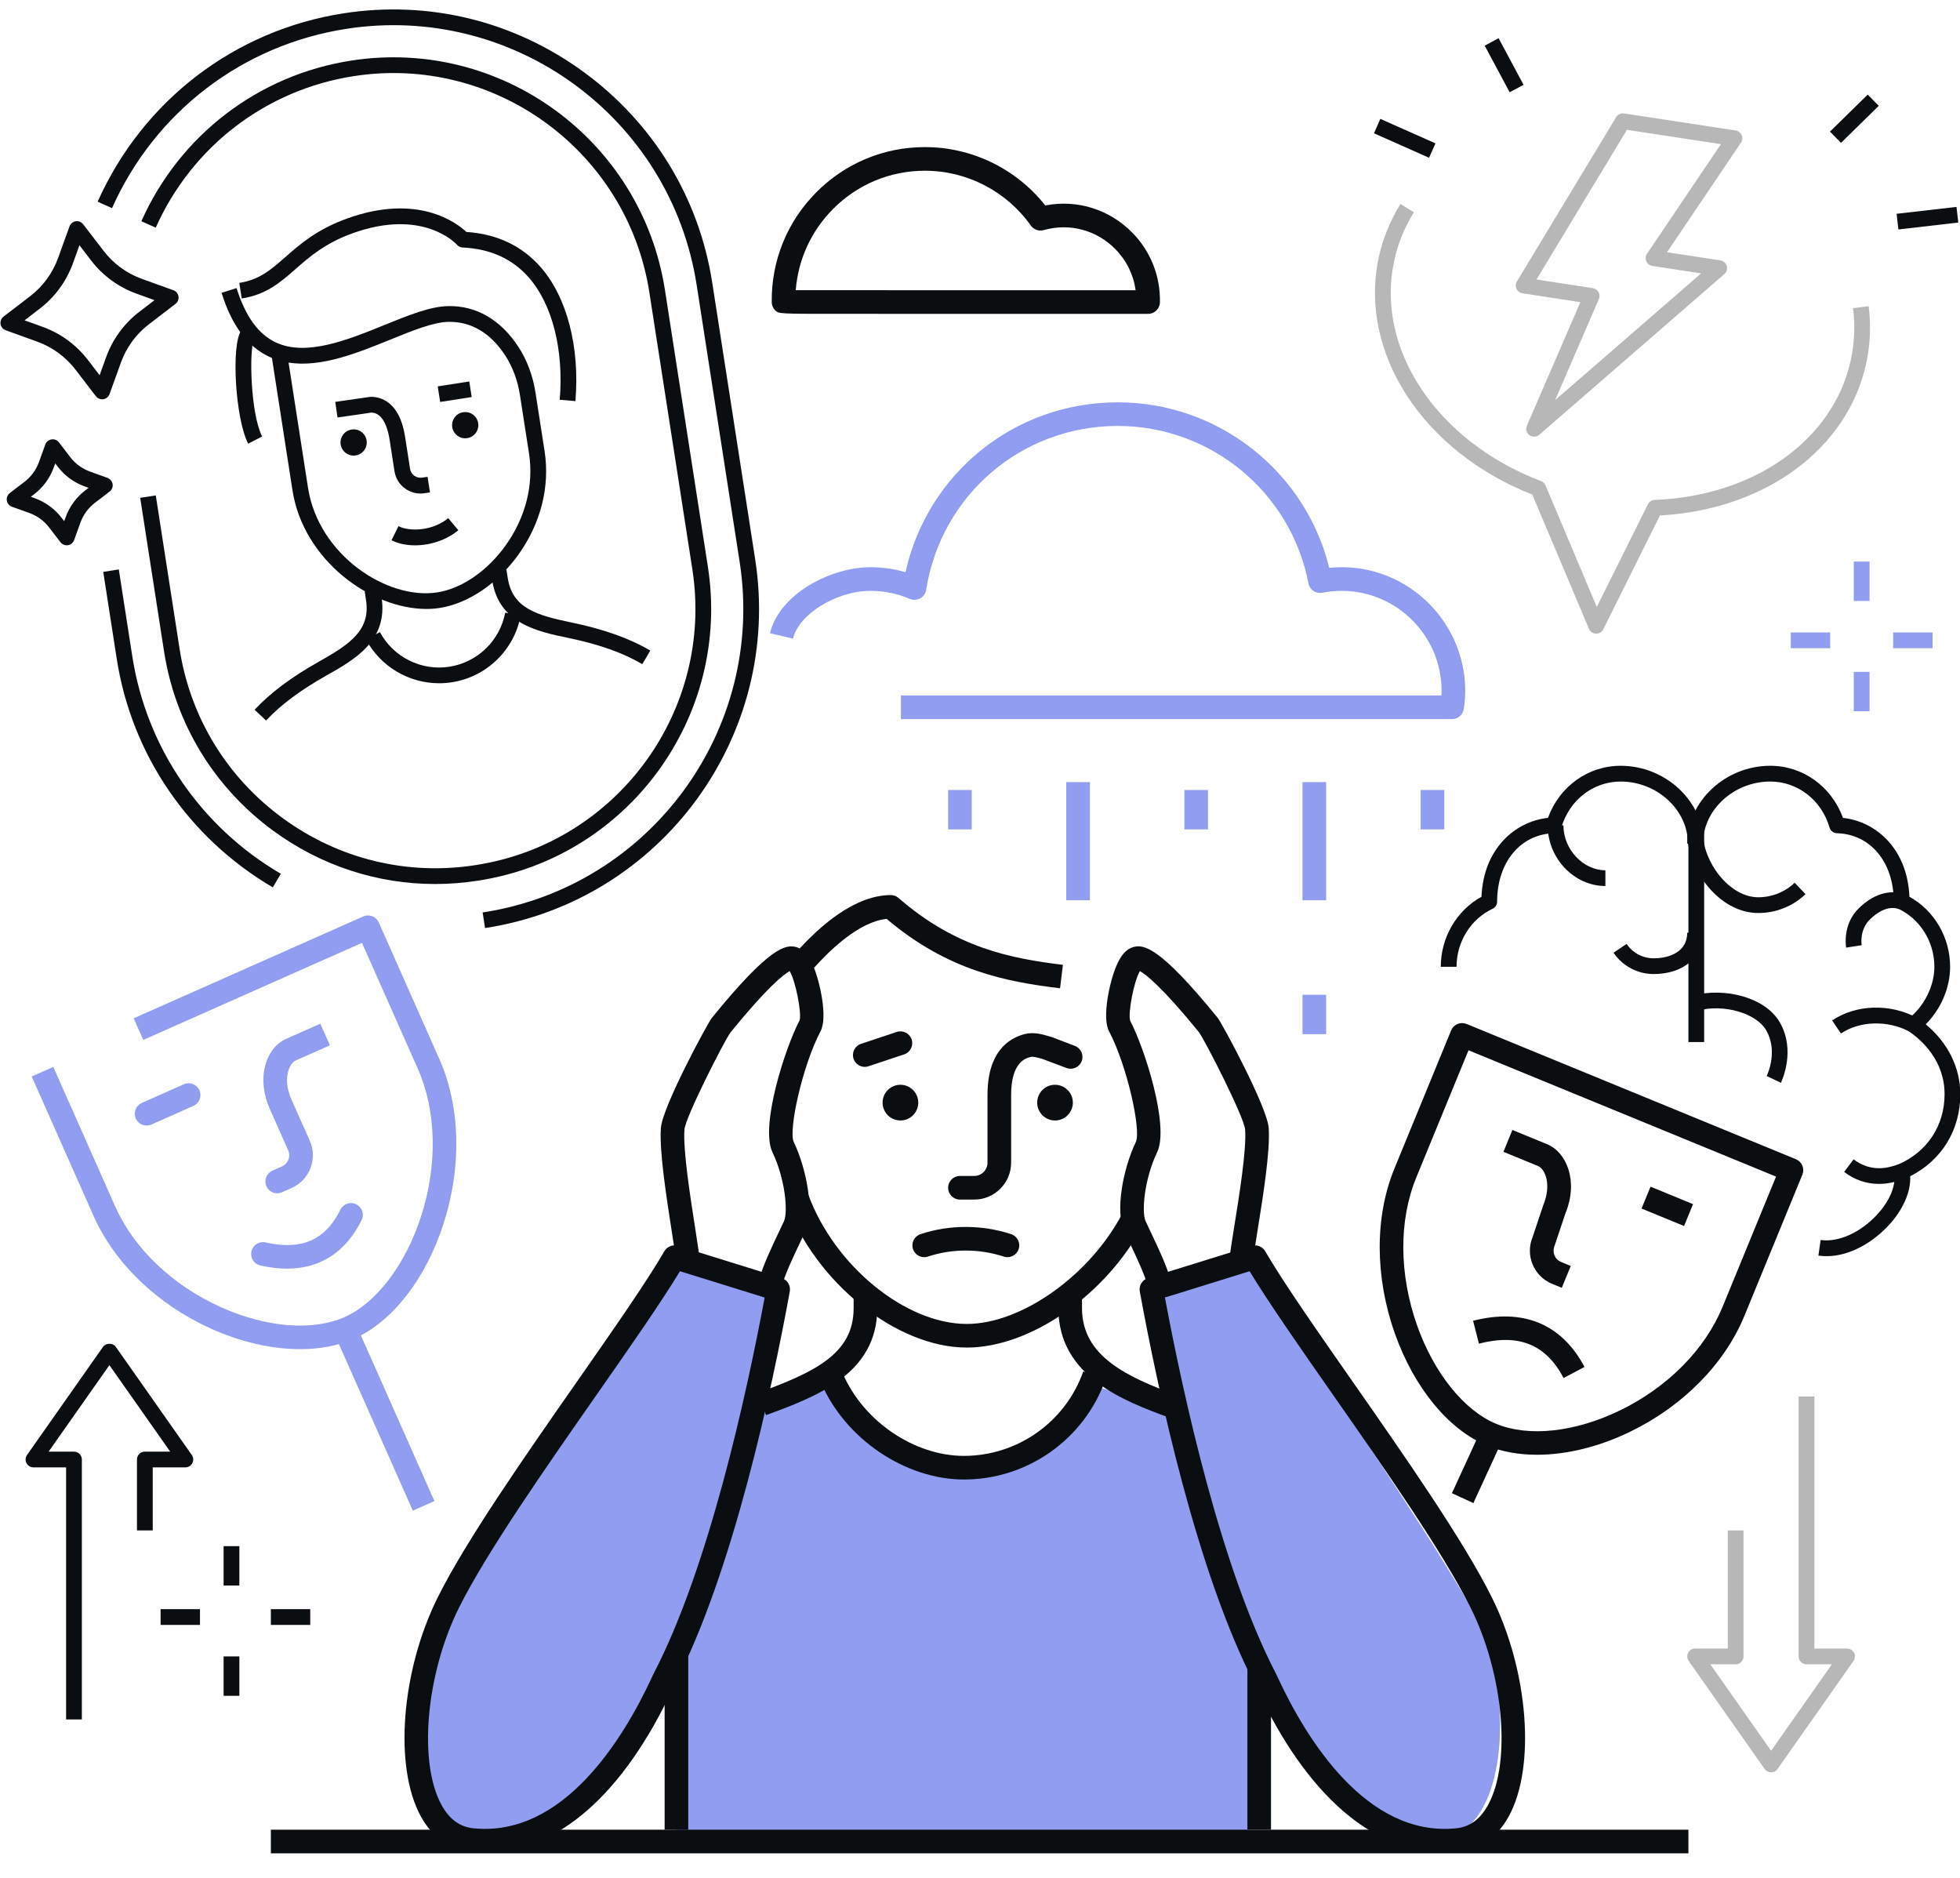<?xml version="1.0" encoding="UTF-8"?><svg xmlns="http://www.w3.org/2000/svg" xmlns:xlink="http://www.w3.org/1999/xlink" height="397.3" preserveAspectRatio="xMidYMid meet" version="1.0" viewBox="-0.1 -2.0 414.8 397.3" width="414.8" zoomAndPan="magnify"><defs><clipPath id="a"><path d="M 57 385 L 358 385 L 358 390.16 L 57 390.16 Z M 57 385"/></clipPath><clipPath id="b"><path d="M 356 160 L 414.77 160 L 414.77 264 L 356 264 Z M 356 160"/></clipPath><clipPath id="c"><path d="M 401 41 L 414.77 41 L 414.77 47 L 401 47 Z M 401 41"/></clipPath></defs><g><g id="change1_1"><path d="M 143.086 266.023 L 162.902 271.348 L 157.57 296.602 L 175.801 291.191 C 179.004 297.719 184.922 308.141 200.969 308.809 C 216.324 309.449 230.402 295.543 231.172 291.191 L 248.789 296.227 L 243.754 273.574 L 263.887 266.023 C 263.887 266.023 309.055 331.363 314.223 344.043 C 318.883 355.469 319.855 382.297 306.672 386.828 C 287.52 393.41 270.328 365.73 263.887 349.074 C 263.887 361.023 263.887 386.828 263.887 386.828 L 143.086 386.828 L 141.828 348.82 C 136.137 358.461 115.059 395.273 97.785 386.828 C 81.473 378.852 88.871 346.766 95.266 333.977 C 105.336 313.844 143.086 266.023 143.086 266.023" fill="#909df0"/></g><g clip-path="url(#a)" id="change2_58"><path d="M 357.223 390.16 L 57.223 390.16 L 57.223 385.16 L 357.223 385.16 L 357.223 390.16" fill="#0b0e11"/></g><g id="change2_2"><path d="M 195.492 264.012 C 194.445 264.012 193.469 263.348 193.121 262.301 C 192.684 260.988 193.398 259.574 194.707 259.141 C 200.832 257.109 207.645 257.109 213.883 259.137 C 215.195 259.562 215.914 260.973 215.488 262.285 C 215.062 263.598 213.652 264.316 212.34 263.891 C 207.105 262.188 201.402 262.188 196.277 263.887 C 196.02 263.973 195.754 264.012 195.492 264.012" fill="#0b0e11"/></g><g id="change2_3"><path d="M 206.074 251.828 L 203.055 251.828 C 201.676 251.828 200.555 250.707 200.555 249.328 C 200.555 247.945 201.676 246.828 203.055 246.828 L 206.074 246.828 C 207.625 246.828 208.887 245.562 208.887 244.012 L 208.887 229.699 C 208.887 220.766 213.141 217.766 216.707 216.82 C 218.648 216.309 220.488 216.852 221.973 217.289 L 222.387 217.414 C 222.453 217.434 222.52 217.453 222.586 217.48 L 227.379 219.309 C 228.672 219.801 229.316 221.242 228.824 222.531 C 228.336 223.824 226.883 224.469 225.598 223.98 L 220.551 222.086 C 219.625 221.812 218.57 221.492 217.988 221.652 C 216.973 221.922 213.887 222.738 213.887 229.699 L 213.887 244.012 C 213.887 248.32 210.383 251.828 206.074 251.828" fill="#0b0e11"/></g><g id="change2_4"><path d="M 182.91 223.746 C 181.863 223.746 180.887 223.082 180.539 222.035 C 180.102 220.727 180.809 219.312 182.117 218.875 L 189.672 216.355 C 190.98 215.922 192.398 216.629 192.832 217.938 C 193.27 219.246 192.562 220.664 191.254 221.102 L 183.699 223.617 C 183.438 223.703 183.172 223.746 182.91 223.746" fill="#0b0e11"/></g><g id="change2_5"><path d="M 190.461 227.535 C 188.375 227.535 186.684 229.227 186.684 231.312 C 186.684 233.398 188.375 235.09 190.461 235.09 C 192.547 235.09 194.234 233.398 194.234 231.312 C 194.234 229.227 192.547 227.535 190.461 227.535" fill="#0b0e11"/></g><g id="change2_6"><path d="M 223.18 227.535 C 221.094 227.535 219.402 229.227 219.402 231.312 C 219.402 233.398 221.094 235.09 223.18 235.09 C 225.262 235.09 226.953 233.398 226.953 231.312 C 226.953 229.227 225.262 227.535 223.18 227.535" fill="#0b0e11"/></g><g id="change2_7"><path d="M 224.242 207.121 C 212.797 205.723 200.551 203.43 187.543 192.438 C 181.727 193.012 175.488 199.086 172.191 202.773 L 168.461 199.445 C 173.367 193.945 180.816 187.395 188.418 187.395 C 189.02 187.395 189.602 187.613 190.059 188.008 C 202.281 198.637 213.945 200.824 224.848 202.156 L 224.242 207.121" fill="#0b0e11"/></g><g id="change2_8"><path d="M 204.512 283.141 C 189.609 283.141 172.441 269.367 166.246 252.441 L 170.938 250.723 C 176.473 265.84 191.535 278.141 204.512 278.141 C 216.082 278.141 230.543 267.871 237.43 254.77 L 241.859 257.098 C 234.051 271.941 217.996 283.141 204.512 283.141" fill="#0b0e11"/></g><g id="change2_9"><path d="M 165.25 270.484 L 160.414 269.207 C 161.266 265.98 163.191 261.934 164.742 258.68 C 165.148 257.828 165.52 257.051 165.816 256.398 C 166.707 254.438 166.074 247.441 163.375 241.805 C 160.723 236.262 166.066 219.703 169.121 213.898 C 169.59 212.43 168.309 205.629 167.02 203.48 C 165.832 204.137 162.434 206.688 154.461 216.5 C 153.094 218.441 144.945 234.387 144.746 237.047 C 144.449 241.383 145.957 251.039 146.953 257.434 C 147.5 260.93 147.895 263.457 147.969 264.746 L 142.977 265.031 C 142.918 263.988 142.5 261.309 142.012 258.203 C 140.922 251.195 139.422 241.598 139.762 236.699 C 140.07 232.223 149.656 214.48 150.578 213.348 C 162.809 198.297 166.23 197.762 168.48 198.414 C 169.926 198.844 171.055 200.121 172.035 202.441 C 173.398 205.672 175.117 213.254 173.547 216.23 C 169.73 223.473 166.707 237.18 167.887 239.645 C 170.617 245.355 172.27 254.281 170.371 258.465 C 170.059 259.145 169.676 259.945 169.258 260.832 C 167.875 263.734 165.98 267.711 165.25 270.484" fill="#0b0e11"/></g><g id="change2_10"><path d="M 162.016 297.438 L 160.293 292.742 C 172.156 288.383 180.555 284.543 180.555 274.816 L 180.555 271.828 L 185.555 271.828 L 185.555 274.816 C 185.555 288.781 172.504 293.582 162.016 297.438" fill="#0b0e11"/></g><g id="change2_11"><path d="M 247.359 297.973 C 238.012 294.535 223.887 289.344 223.887 274.816 L 223.887 271.828 L 228.887 271.828 L 228.887 274.816 C 228.887 285.008 238.441 289.367 249.086 293.277 L 247.359 297.973" fill="#0b0e11"/></g><g id="change2_12"><path d="M 203.906 311.059 C 191.48 311.059 178.762 302.453 173.672 290.594 L 178.262 288.621 C 182.605 298.727 193.387 306.059 203.906 306.059 C 215.242 306.059 225.391 298.879 229.156 288.188 L 233.875 289.852 C 229.402 302.535 217.359 311.059 203.906 311.059" fill="#0b0e11"/></g><g id="change2_13"><path d="M 145.555 385.16 L 140.555 385.16 L 140.555 348.492 L 145.555 348.492 L 145.555 385.16" fill="#0b0e11"/></g><g id="change2_14"><path d="M 143.801 266.988 C 139.742 273.688 133.133 283.152 126.168 293.121 C 115.273 308.727 102.922 326.41 97.059 338.133 C 90.043 352.168 88.379 370.926 93.352 379.945 C 95.016 382.965 97.227 384.574 100.109 384.863 C 119.18 386.773 131.895 365.754 137.793 353.059 C 137.977 352.66 138.113 352.367 138.199 352.199 C 149.816 329.859 157.793 293.594 161.727 272.555 Z M 102.5 389.98 C 101.539 389.98 100.578 389.938 99.609 389.84 C 95.098 389.387 91.422 386.801 88.973 382.359 C 83.207 371.895 84.793 351.484 92.59 335.898 C 98.613 323.848 111.074 306.004 122.07 290.262 C 129.59 279.492 136.695 269.316 140.496 262.762 C 141.082 261.754 142.289 261.281 143.398 261.629 L 165.328 268.434 C 166.535 268.809 167.273 270.027 167.047 271.27 C 163.223 292.184 154.965 330.797 142.648 354.484 C 142.59 354.598 142.48 354.836 142.328 355.164 C 131.84 377.746 117.785 389.98 102.5 389.98" fill="#0b0e11"/></g><g id="change2_15"><path d="M 242.914 270.48 C 242.184 267.707 240.289 263.73 238.906 260.828 C 238.484 259.945 238.105 259.145 237.797 258.465 C 235.895 254.281 237.543 245.355 240.277 239.645 C 241.457 237.18 238.434 223.473 234.617 216.23 C 233.051 213.254 234.766 205.672 236.129 202.441 C 237.109 200.121 238.238 198.844 239.684 198.414 C 241.918 197.742 245.348 198.289 257.586 213.348 C 258.508 214.484 268.094 232.23 268.402 236.699 C 268.738 241.582 267.199 251.152 266.074 258.141 C 265.566 261.297 265.129 264.02 265.066 265.07 L 260.074 264.785 C 260.148 263.477 260.566 260.906 261.137 257.344 C 262.164 250.977 263.711 241.355 263.414 237.047 C 263.219 234.391 255.066 218.441 253.66 216.438 C 245.719 206.676 242.332 204.137 241.141 203.48 C 239.852 205.629 238.578 212.438 239.086 213.996 C 242.098 219.703 247.441 236.262 244.789 241.805 C 242.09 247.441 241.453 254.434 242.348 256.395 C 242.645 257.051 243.016 257.824 243.422 258.68 C 244.969 261.934 246.898 265.98 247.746 269.211 L 242.914 270.48" fill="#0b0e11"/></g><g id="change2_16"><path d="M 246.438 272.555 C 250.371 293.594 258.348 329.859 269.953 352.176 C 270.051 352.367 270.184 352.66 270.371 353.059 C 276.27 365.754 289.031 386.777 308.055 384.863 C 310.938 384.574 313.148 382.965 314.812 379.945 C 319.785 370.926 318.121 352.168 311.102 338.133 C 305.238 326.406 292.887 308.719 281.988 293.113 C 275.027 283.145 268.418 273.688 264.359 266.988 Z M 305.664 389.98 C 290.379 389.98 276.328 377.746 265.836 355.164 C 265.684 354.836 265.574 354.598 265.504 354.461 C 253.199 330.797 244.941 292.184 241.117 271.27 C 240.891 270.027 241.629 268.809 242.836 268.434 L 264.762 261.629 C 265.875 261.285 267.078 261.754 267.664 262.762 C 271.465 269.316 278.57 279.484 286.09 290.25 C 297.086 305.996 309.547 323.844 315.574 335.898 C 323.367 351.484 324.961 371.895 319.191 382.359 C 316.742 386.801 313.066 389.387 308.555 389.84 C 307.586 389.938 306.621 389.98 305.664 389.98" fill="#0b0e11"/></g><g id="change2_17"><path d="M 268.887 385.16 L 263.887 385.16 L 263.887 350.16 L 268.887 350.16 L 268.887 385.16" fill="#0b0e11"/></g><g id="change1_2"><path d="M 307.207 150.16 L 190.555 150.16 L 190.555 145.16 L 304.961 145.16 C 304.98 144.828 304.988 144.508 304.988 144.191 C 304.988 132.516 295.488 123.02 283.812 123.02 C 282.48 123.02 281.109 123.152 279.746 123.418 C 279.098 123.543 278.418 123.41 277.867 123.035 C 277.316 122.664 276.938 122.09 276.812 121.438 C 273.102 102.137 256.133 88.129 236.465 88.129 C 216.129 88.129 199.07 102.715 195.906 122.812 C 195.789 123.574 195.32 124.238 194.648 124.609 C 193.973 124.984 193.164 125.027 192.453 124.723 C 189.812 123.59 187.012 123.02 184.129 123.02 C 176.926 123.02 168.953 127.938 167.727 133.133 L 162.859 131.984 C 164.805 123.754 175.629 118.02 184.129 118.02 C 186.656 118.02 189.137 118.375 191.527 119.082 C 196.215 98.078 214.656 83.129 236.465 83.129 C 257.723 83.129 276.172 97.719 281.211 118.152 C 296.727 116.586 309.988 128.898 309.988 144.191 C 309.988 145.371 309.891 146.586 309.68 148.02 C 309.5 149.25 308.445 150.16 307.207 150.16" fill="#909df0"/></g><g id="change2_18"><path d="M 168.305 59.406 C 180.016 59.41 228.355 59.41 240.238 59.41 C 239.789 56.145 238.316 53.129 235.965 50.734 C 232.078 46.766 226.398 45.109 220.77 46.688 C 219.758 46.977 218.672 46.586 218.059 45.727 C 212.91 38.461 204.539 34.125 195.66 34.125 C 188.273 34.125 181.344 37.02 176.152 42.27 C 171.539 46.934 168.805 52.945 168.305 59.406 Z M 242.879 64.41 L 177.781 64.406 C 164.691 64.406 164.691 64.406 163.957 63.672 C 163.496 63.211 163.23 62.586 163.223 61.934 C 163.129 53.195 166.453 44.965 172.594 38.754 C 178.734 32.547 186.926 29.125 195.66 29.125 C 205.59 29.125 214.98 33.711 221.117 41.473 C 227.973 40.141 234.773 42.379 239.535 47.23 C 243.41 51.184 245.488 56.414 245.379 61.961 C 245.352 63.32 244.242 64.41 242.879 64.41" fill="#0b0e11"/></g><g id="change1_3"><path d="M 255.555 173.492 L 250.555 173.492 L 250.555 165.16 L 255.555 165.16 L 255.555 173.492" fill="#909df0"/></g><g id="change1_4"><path d="M 305.555 173.492 L 300.555 173.492 L 300.555 165.16 L 305.555 165.16 L 305.555 173.492" fill="#909df0"/></g><g id="change1_5"><path d="M 280.555 216.828 L 275.555 216.828 L 275.555 208.492 L 280.555 208.492 L 280.555 216.828" fill="#909df0"/></g><g id="change1_6"><path d="M 280.555 188.492 L 275.555 188.492 L 275.555 163.492 L 280.555 163.492 L 280.555 188.492" fill="#909df0"/></g><g id="change1_7"><path d="M 205.555 173.492 L 200.555 173.492 L 200.555 165.16 L 205.555 165.16 L 205.555 173.492" fill="#909df0"/></g><g id="change1_8"><path d="M 230.555 188.492 L 225.555 188.492 L 225.555 163.492 L 230.555 163.492 L 230.555 188.492" fill="#909df0"/></g><g id="change1_9"><path d="M 63.406 283.477 C 57.457 283.477 50.914 282.008 44.523 279.121 C 33.199 274.012 24.152 265.316 19.691 255.27 L 6.609 225.781 L 11.18 223.758 L 24.262 253.242 C 28.23 262.18 36.363 269.953 46.582 274.562 C 56.219 278.914 66.035 279.703 72.844 276.684 C 79.551 273.707 85.746 265.543 89.016 255.379 C 92.535 244.445 92.277 233.047 88.309 224.105 L 76.504 197.504 L 30.219 218.043 L 28.191 213.473 L 76.762 191.922 C 77.367 191.648 78.055 191.633 78.676 191.871 C 79.293 192.109 79.793 192.586 80.062 193.191 L 92.879 222.078 C 97.336 232.125 97.664 244.82 93.777 256.906 C 90.031 268.562 82.961 277.664 74.871 281.254 C 71.52 282.742 67.609 283.477 63.406 283.477" fill="#909df0"/></g><g id="change1_10"><path d="M 58.566 250.492 C 57.609 250.492 56.695 249.938 56.281 249.008 C 55.723 247.746 56.289 246.266 57.551 245.707 L 59.594 244.801 C 60.887 244.227 61.469 242.715 60.898 241.426 L 56.973 232.59 C 55.645 229.586 55.293 226.406 55.988 223.633 C 56.676 220.895 58.293 218.781 60.422 217.84 L 67.691 214.613 L 69.719 219.184 L 62.449 222.41 C 61.93 222.641 61.199 223.418 60.84 224.852 C 60.414 226.547 60.664 228.574 61.543 230.562 L 65.469 239.395 C 67.156 243.207 65.434 247.684 61.621 249.371 L 59.582 250.277 C 59.25 250.426 58.906 250.492 58.566 250.492" fill="#909df0"/></g><g id="change1_11"><path d="M 30.934 236.16 C 29.973 236.16 29.059 235.605 28.645 234.676 C 28.086 233.41 28.656 231.934 29.918 231.375 L 38.805 227.43 C 40.07 226.867 41.543 227.438 42.105 228.703 C 42.664 229.965 42.094 231.441 40.832 232 L 31.945 235.945 C 31.613 236.09 31.27 236.16 30.934 236.16" fill="#909df0"/></g><g id="change1_12"><path d="M 60.645 266.441 C 58.867 266.441 56.984 266.219 55.004 265.77 C 53.656 265.465 52.812 264.129 53.117 262.781 C 53.426 261.434 54.762 260.582 56.109 260.895 C 63.719 262.613 68.75 260.414 71.941 253.961 C 72.555 252.723 74.051 252.215 75.289 252.824 C 76.527 253.438 77.035 254.938 76.422 256.176 C 73.066 262.961 67.672 266.441 60.645 266.441" fill="#909df0"/></g><g id="change1_13"><path d="M 87.266 317.648 L 71.488 282.098 L 76.059 280.07 L 91.836 315.621 L 87.266 317.648" fill="#909df0"/></g><g id="change1_14"><path d="M 395.555 125.16 L 392.223 125.16 L 392.223 116.828 L 395.555 116.828 L 395.555 125.16" fill="#909df0"/></g><g id="change1_15"><path d="M 395.555 148.492 L 392.223 148.492 L 392.223 140.16 L 395.555 140.16 L 395.555 148.492" fill="#909df0"/></g><g id="change1_16"><path d="M 387.223 135.16 L 378.887 135.16 L 378.887 131.828 L 387.223 131.828 L 387.223 135.16" fill="#909df0"/></g><g id="change1_17"><path d="M 408.887 135.16 L 400.555 135.16 L 400.555 131.828 L 408.887 131.828 L 408.887 135.16" fill="#909df0"/></g><g id="change2_19"><path d="M 50.555 333.492 L 47.223 333.492 L 47.223 325.16 L 50.555 325.16 L 50.555 333.492" fill="#0b0e11"/></g><g id="change2_20"><path d="M 50.555 356.828 L 47.223 356.828 L 47.223 348.492 L 50.555 348.492 L 50.555 356.828" fill="#0b0e11"/></g><g id="change2_21"><path d="M 42.223 341.828 L 33.887 341.828 L 33.887 338.492 L 42.223 338.492 L 42.223 341.828" fill="#0b0e11"/></g><g id="change2_22"><path d="M 65.555 341.828 L 57.223 341.828 L 57.223 338.492 L 65.555 338.492 L 65.555 341.828" fill="#0b0e11"/></g><g id="change2_23"><path d="M 310.684 220.238 L 299.629 247.16 C 295.914 256.207 295.973 267.609 299.797 278.438 C 303.348 288.512 309.77 296.5 316.559 299.285 C 323.449 302.117 333.242 301.051 342.75 296.434 C 352.836 291.535 360.75 283.539 364.465 274.492 L 375.77 246.965 Z M 325.191 305.824 C 321.359 305.824 317.781 305.195 314.66 303.91 C 306.473 300.551 299.152 291.648 295.078 280.102 C 290.855 268.129 290.828 255.43 295.004 245.262 L 307.008 216.027 C 307.258 215.414 307.742 214.93 308.355 214.672 C 308.965 214.418 309.656 214.414 310.27 214.664 L 379.98 243.289 C 380.594 243.543 381.082 244.027 381.336 244.641 C 381.59 245.25 381.594 245.938 381.344 246.551 L 369.09 276.391 C 364.914 286.559 356.109 295.504 344.934 300.93 C 338.273 304.164 331.402 305.824 325.191 305.824" fill="#0b0e11"/></g><g id="change2_24"><path d="M 330.426 270.496 L 328.359 269.648 C 324.508 268.066 322.656 263.641 324.238 259.785 L 326.504 253.02 C 328.352 248.504 326.805 245.309 325.43 244.742 L 318.074 241.723 L 319.969 237.098 L 327.332 240.117 C 331.395 241.785 334.023 247.859 331.188 254.766 L 328.922 261.531 C 328.328 262.988 328.953 264.484 330.258 265.02 L 332.324 265.871 L 330.426 270.496" fill="#0b0e11"/></g><g id="change2_25"><path d="M 356.301 257.418 L 347.305 253.727 L 349.207 249.098 L 358.203 252.793 L 356.301 257.418" fill="#0b0e11"/></g><g id="change2_26"><path d="M 330.812 289.582 C 327.035 282.457 321.344 280.145 312.891 282.312 L 311.652 277.469 C 322.25 274.762 330.402 278.133 335.23 287.238 L 330.812 289.582" fill="#0b0e11"/></g><g id="change2_27"><path d="M 311.715 316.043 L 307.172 313.953 L 313.34 300.555 L 317.879 302.645 L 311.715 316.043" fill="#0b0e11"/></g><g id="change2_28"><path d="M 360.555 218.492 L 357.223 218.492 L 357.223 173.492 L 360.555 173.492 L 360.555 218.492" fill="#0b0e11"/></g><g clip-path="url(#b)" id="change2_1"><path d="M 386.461 263.801 C 385.887 263.801 385.312 263.762 384.734 263.68 L 385.207 260.379 C 388.934 260.914 393.605 258.828 397.098 255.07 C 399.871 252.09 401.262 248.707 400.723 246.246 C 400.555 245.469 400.957 244.68 401.688 244.363 C 407.789 241.711 411.434 236.164 411.434 229.531 C 411.434 222.48 406.707 218.168 403.887 216.227 C 403.453 215.926 403.188 215.434 403.168 214.902 C 403.152 214.375 403.387 213.867 403.805 213.543 C 407.129 210.93 409.277 206.621 409.277 202.566 C 409.277 197.285 406.277 192.469 401.645 190.289 C 401.059 190.016 400.684 189.43 400.684 188.781 C 400.684 180.445 395.738 174.492 388.652 174.309 C 387.926 174.289 387.301 173.805 387.094 173.109 C 385.395 167.285 380.348 163.371 374.539 163.371 C 366.824 163.371 360.305 169.387 360.305 176.508 L 356.973 176.508 C 356.973 167.578 365.02 160.035 374.539 160.035 C 381.461 160.035 387.508 164.418 389.93 171.059 C 396.883 171.812 403.574 177.562 403.996 187.75 C 409.262 190.656 412.609 196.359 412.609 202.566 C 412.609 206.996 410.672 211.496 407.453 214.746 C 412.125 218.617 414.766 223.906 414.766 229.531 C 414.766 237.109 410.824 243.512 404.16 246.883 C 404.324 250.176 402.664 253.984 399.543 257.34 C 396.523 260.594 391.641 263.801 386.461 263.801" fill="#0b0e11"/></g><g id="change2_29"><path d="M 308.152 202.566 L 304.816 202.566 C 304.816 196.359 308.164 190.656 313.43 187.75 C 313.855 177.562 320.547 171.812 327.5 171.059 C 329.918 164.418 335.965 160.035 342.887 160.035 C 352.41 160.035 360.457 167.578 360.457 176.508 L 357.121 176.508 C 357.121 169.387 350.602 163.371 342.887 163.371 C 337.078 163.371 332.031 167.285 330.332 173.109 C 330.129 173.805 329.5 174.289 328.777 174.309 C 321.691 174.492 316.742 180.445 316.742 188.781 C 316.742 189.43 316.367 190.016 315.785 190.289 C 311.148 192.469 308.152 197.285 308.152 202.566" fill="#0b0e11"/></g><g id="change2_30"><path d="M 372.016 191.191 C 363.684 191.191 356.973 181.945 356.973 174.289 L 360.305 174.289 C 360.305 180.27 365.82 187.859 372.016 187.859 C 374.891 187.859 377.625 186.77 379.711 184.785 L 382.008 187.203 C 379.301 189.777 375.754 191.191 372.016 191.191" fill="#0b0e11"/></g><g id="change2_31"><path d="M 349.863 204.105 C 346.461 204.105 343.285 202.418 341.379 199.594 L 344.141 197.73 C 345.43 199.637 347.566 200.773 349.863 200.773 C 353.301 200.773 356.973 199.348 356.973 195.352 L 360.305 195.352 C 360.305 200.586 356.109 204.105 349.863 204.105" fill="#0b0e11"/></g><g id="change2_32"><path d="M 389.496 216.688 L 387.637 213.918 C 392.711 210.508 399.941 210.289 405.633 213.391 L 404.039 216.316 C 399.48 213.836 393.5 213.988 389.496 216.688" fill="#0b0e11"/></g><g id="change2_33"><path d="M 397.543 248.508 C 394.883 248.508 392.422 247.664 390.176 245.98 L 392.18 243.316 C 395.809 246.035 399.301 245.23 401.609 244.387 L 401.789 244.32 L 402.914 247.461 L 402.754 247.52 C 400.945 248.18 399.207 248.508 397.543 248.508" fill="#0b0e11"/></g><g id="change2_34"><path d="M 376.801 227.113 L 373.789 225.68 C 374.039 225.152 376.176 220.387 373.703 216.035 C 371.625 212.375 364.715 210.379 359.219 211.84 L 358.359 208.621 C 364.637 206.938 373.465 208.867 376.602 214.391 C 379.91 220.211 377.125 226.422 376.801 227.113" fill="#0b0e11"/></g><g id="change2_35"><path d="M 390.602 198.512 C 390.477 197.695 390 193.473 393.227 190.246 C 396.242 187.227 399.766 186.129 402.898 187.207 L 401.805 190.355 C 399.234 189.465 396.805 191.383 395.586 192.602 C 393.453 194.73 393.844 197.668 393.895 197.996 L 390.602 198.512" fill="#0b0e11"/></g><g id="change2_36"><path d="M 339.656 185.48 C 333.031 185.48 327.438 179.602 327.438 172.645 L 330.77 172.645 C 330.77 177.707 334.922 182.148 339.656 182.148 L 339.656 185.48" fill="#0b0e11"/></g><g id="change3_1"><path d="M 374.723 373.023 C 374.18 373.023 373.672 372.762 373.359 372.316 L 357.285 349.453 C 356.93 348.941 356.883 348.277 357.172 347.727 C 357.457 347.176 358.027 346.828 358.652 346.828 L 365.555 346.828 L 365.555 321.828 L 368.887 321.828 L 368.887 348.492 C 368.887 349.414 368.145 350.16 367.223 350.16 L 361.859 350.16 L 374.723 368.457 L 387.586 350.16 L 382.223 350.16 C 381.301 350.16 380.555 349.414 380.555 348.492 L 380.555 293.492 L 383.887 293.492 L 383.887 346.828 L 390.793 346.828 C 391.414 346.828 391.984 347.176 392.273 347.727 C 392.559 348.277 392.516 348.941 392.156 349.453 L 376.086 372.316 C 375.773 372.762 375.262 373.023 374.723 373.023" fill="#b7b7b7"/></g><g id="change2_37"><path d="M 17.223 361.828 L 13.887 361.828 L 13.887 308.492 L 6.984 308.492 C 6.363 308.492 5.793 308.145 5.504 307.594 C 5.219 307.043 5.262 306.379 5.621 305.867 L 21.691 283.004 C 22.316 282.117 23.793 282.117 24.418 283.004 L 40.488 305.867 C 40.848 306.379 40.891 307.043 40.605 307.594 C 40.32 308.145 39.746 308.492 39.125 308.492 L 32.223 308.492 L 32.223 321.828 L 28.887 321.828 L 28.887 306.828 C 28.887 305.906 29.633 305.16 30.555 305.16 L 35.918 305.16 L 23.055 286.863 L 10.191 305.16 L 15.555 305.16 C 16.477 305.16 17.223 305.906 17.223 306.828 L 17.223 361.828" fill="#0b0e11"/></g><g id="change3_2"><path d="M 337.711 132.086 C 337.008 132.066 336.43 131.668 336.176 131.066 L 324.188 102.656 C 300.973 93.523 287.332 72.508 291.699 52.445 C 292.57 48.461 294.113 44.664 296.289 41.164 L 299.121 42.926 C 297.145 46.102 295.746 49.543 294.961 53.156 C 290.902 71.785 303.973 91.402 326.039 99.801 C 326.465 99.961 326.805 100.289 326.98 100.711 L 337.836 126.43 L 348.645 104.707 C 348.918 104.16 349.465 103.809 350.074 103.785 C 371.23 102.965 387.91 91.078 391.586 74.203 C 392.371 70.602 392.531 66.898 392.062 63.207 L 395.371 62.785 C 395.887 66.859 395.711 70.938 394.844 74.914 C 390.898 93.027 373.422 105.855 351.195 107.07 L 339.203 131.164 C 338.922 131.73 338.344 132.086 337.711 132.086" fill="#b7b7b7"/></g><g id="change3_3"><path d="M 325.066 57.145 L 337 58.969 C 337.508 59.047 337.953 59.359 338.203 59.809 C 338.457 60.262 338.48 60.805 338.277 61.277 L 329.012 82.672 L 359.914 55.848 L 349.59 54.27 C 349.027 54.184 348.547 53.812 348.316 53.293 C 348.09 52.766 348.145 52.164 348.461 51.691 L 364.102 28.504 L 344.211 25.469 Z M 324.57 90.402 C 324.227 90.402 323.883 90.297 323.586 90.082 C 322.957 89.621 322.73 88.789 323.039 88.074 L 334.359 61.938 L 322.098 60.062 C 321.551 59.98 321.078 59.629 320.844 59.125 C 320.605 58.621 320.637 58.031 320.926 57.555 L 341.934 22.789 C 342.281 22.215 342.934 21.898 343.613 22.004 L 367.211 25.609 C 367.773 25.695 368.254 26.062 368.484 26.586 C 368.715 27.109 368.656 27.715 368.34 28.188 L 352.695 51.371 L 363.98 53.098 C 364.621 53.195 365.148 53.656 365.332 54.281 C 365.512 54.906 365.312 55.578 364.82 56 L 325.664 89.992 C 325.352 90.266 324.961 90.402 324.57 90.402" fill="#b7b7b7"/></g><g id="change2_38"><path d="M 302.336 31.383 L 290.676 26.203 L 292.027 23.156 L 303.691 28.336 L 302.336 31.383" fill="#0b0e11"/></g><g id="change2_39"><path d="M 319.395 17.523 L 314.109 7.66 L 317.051 6.086 L 322.336 15.949 L 319.395 17.523" fill="#0b0e11"/></g><g clip-path="url(#c)" id="change2_57"><path d="M 401.66 46.551 L 401.281 43.238 L 413.957 41.781 L 414.34 45.09 L 401.66 46.551" fill="#0b0e11"/></g><g id="change2_40"><path d="M 389.516 28.23 L 387.18 25.852 L 395.172 18.016 L 397.504 20.395 L 389.516 28.23" fill="#0b0e11"/></g><g id="change2_41"><path d="M 57.637 185.766 C 39.789 175.289 27.746 157.648 24.598 137.363 L 21.75 119.004 L 25.043 118.492 L 27.895 136.852 C 30.887 156.145 42.344 172.926 59.324 182.891 L 57.637 185.766" fill="#0b0e11"/></g><g id="change2_42"><path d="M 102.551 194.367 L 102.043 191.074 L 102.211 191.047 C 137.602 185.555 161.926 152.293 156.434 116.898 L 147.34 58.324 C 141.848 22.934 108.586 -1.398 73.195 4.102 C 51.195 7.516 32.691 21.691 23.605 42.039 L 20.562 40.684 C 30.109 19.297 49.562 4.395 72.598 0.82 C 90.625 -1.98 108.652 2.43 123.418 13.23 C 138.184 24.027 147.848 39.859 150.633 57.812 L 159.727 116.391 C 165.504 153.598 139.93 188.566 102.723 194.344 L 102.551 194.367" fill="#0b0e11"/></g><g id="change2_43"><path d="M 91.984 185.055 C 79.746 185.055 67.852 181.188 57.766 173.809 C 45.215 164.629 36.992 151.137 34.613 135.809 L 29.57 103.34 L 32.867 102.828 L 37.906 135.297 C 40.148 149.742 47.902 162.465 59.734 171.117 C 71.566 179.773 86.039 183.305 100.488 181.062 L 100.656 181.035 C 130.527 176.398 151.055 148.324 146.422 118.453 L 137.328 59.879 C 132.691 30.008 104.629 9.469 74.746 14.113 C 56.195 16.992 40.535 28.977 32.859 46.172 L 29.816 44.812 C 37.953 26.582 54.559 13.875 74.234 10.82 C 105.914 5.891 135.703 27.676 140.625 59.367 L 149.715 117.941 C 154.633 149.629 132.855 179.41 101.168 184.328 L 100.996 184.355 C 97.984 184.82 94.973 185.055 91.984 185.055" fill="#0b0e11"/></g><g id="change2_44"><path d="M 88.891 102.43 C 86.191 102.43 83.812 100.457 83.387 97.711 L 82.324 90.875 C 82.07 89.215 81.184 85.383 78.527 85.301 L 71.328 86.34 L 70.852 83.039 L 78.18 81.984 C 78.266 81.973 78.355 81.965 78.441 81.969 C 80.234 81.969 84.445 82.801 85.621 90.363 L 86.68 97.195 C 86.871 98.418 88.008 99.254 89.238 99.066 L 90.383 98.891 L 90.895 102.184 L 89.75 102.359 C 89.461 102.406 89.172 102.43 88.891 102.43" fill="#0b0e11"/></g><g id="change2_45"><path d="M 52.418 91.883 C 49.703 86.621 48.762 70.934 50.973 67.906 L 53.668 69.875 C 52.594 71.75 52.883 85.504 55.379 90.355 L 52.418 91.883" fill="#0b0e11"/></g><g id="change2_46"><path d="M 121.676 82.871 L 118.355 82.59 C 119.242 72.059 116.793 62.383 111.801 56.703 C 108.328 52.758 103.617 50.629 97.805 50.375 C 97.352 50.355 96.926 50.148 96.625 49.809 C 96.344 49.496 89.395 42.008 74.508 47.363 C 68.695 49.453 65.383 52.359 62.461 54.922 C 59.281 57.711 56.277 60.348 51.055 61.156 L 50.543 57.863 C 54.809 57.203 57.215 55.09 60.262 52.418 C 63.406 49.66 66.973 46.531 73.379 44.227 C 88.32 38.855 96.523 45.125 98.609 47.082 C 105.062 47.504 110.34 50 114.301 54.504 C 119.883 60.848 122.641 71.453 121.676 82.871" fill="#0b0e11"/></g><g id="change2_47"><path d="M 135.832 138.531 C 131.77 136.141 126.641 134.32 120.156 132.98 C 113.617 131.621 105.48 129.938 104.059 120.789 L 103.781 119.004 L 107.074 118.492 L 107.352 120.277 C 108.344 126.664 113.336 128.16 120.832 129.715 C 127.684 131.133 133.141 133.078 137.523 135.66 L 135.832 138.531" fill="#0b0e11"/></g><g id="change2_48"><path d="M 56.211 150.461 L 53.777 148.184 C 57.117 144.605 61.566 141.277 67.371 138.012 C 74.047 134.262 78.348 131.32 77.355 124.934 L 77.082 123.148 L 80.375 122.637 L 80.652 124.422 C 82.07 133.574 74.828 137.645 69.008 140.918 C 63.504 144.016 59.316 147.137 56.211 150.461" fill="#0b0e11"/></g><g id="change2_49"><path d="M 60.973 74.727 L 65.086 101.207 C 67.301 115.48 81.871 124.988 92.441 123.348 C 97.605 122.543 103.004 118.848 106.871 113.461 C 111.121 107.547 112.891 100.617 111.855 93.949 L 109.949 81.664 C 109.453 78.477 108.395 75.625 106.801 73.184 C 103.676 68.41 99.574 66.008 94.785 66.105 C 91.617 66.16 87.203 67.953 82.531 69.852 C 75.574 72.676 67.844 75.812 60.973 74.727 Z M 90.125 126.852 C 78.434 126.852 64.098 116.59 61.793 101.719 L 57.449 73.738 C 57.246 73.652 57.047 73.562 56.848 73.473 C 52.254 71.309 48.965 66.887 46.785 59.957 L 49.965 58.961 C 51.848 64.949 54.562 68.711 58.27 70.453 C 64.711 73.488 73.512 69.918 81.277 66.762 C 86.246 64.742 90.941 62.836 94.727 62.773 C 100.648 62.633 105.852 65.645 109.59 71.359 C 111.445 74.199 112.676 77.496 113.242 81.152 L 115.148 93.438 C 116.32 100.977 114.344 108.777 109.578 115.406 C 105.199 121.504 98.98 125.703 92.949 126.641 C 92.031 126.781 91.086 126.852 90.125 126.852" fill="#0b0e11"/></g><g id="change2_50"><path d="M 92.836 142.574 C 86.449 142.574 80.449 139.074 77.363 133.328 L 80.301 131.754 C 83.148 137.055 89.066 140.008 95.012 139.074 C 100.965 138.148 105.707 133.555 106.812 127.637 L 110.09 128.25 C 108.727 135.555 102.871 141.227 95.523 142.367 C 94.625 142.508 93.727 142.574 92.836 142.574" fill="#0b0e11"/></g><g id="change2_51"><path d="M 97.926 85.223 C 99.441 84.984 100.863 86.023 101.098 87.539 C 101.332 89.055 100.293 90.473 98.781 90.707 C 97.266 90.941 95.848 89.906 95.609 88.391 C 95.375 86.875 96.414 85.457 97.926 85.223" fill="#0b0e11"/></g><g id="change2_52"><path d="M 74.316 88.887 C 75.828 88.652 77.25 89.688 77.484 91.203 C 77.719 92.719 76.68 94.137 75.168 94.371 C 73.652 94.605 72.234 93.57 71.996 92.055 C 71.762 90.539 72.801 89.121 74.316 88.887" fill="#0b0e11"/></g><g id="change2_53"><path d="M 87.734 113.391 C 85.941 113.391 84.215 113.047 82.75 112.324 L 84.223 109.336 C 86.816 110.609 91.668 110.234 94.754 107.641 L 96.898 110.191 C 94.434 112.262 90.98 113.391 87.734 113.391" fill="#0b0e11"/></g><g id="change2_54"><path d="M 93.051 83.051 L 92.539 79.754 L 99.215 78.719 L 99.727 82.016 L 93.051 83.051" fill="#0b0e11"/></g><g id="change2_55"><path d="M 5.098 65.781 L 8.914 67.16 C 12.723 68.535 16.043 70.961 18.512 74.176 L 20.98 77.395 L 22.359 73.578 C 23.734 69.77 26.16 66.449 29.375 63.984 L 32.598 61.512 L 28.781 60.133 C 24.969 58.758 21.648 56.332 19.184 53.117 L 16.711 49.898 L 15.336 53.715 C 13.957 57.527 11.531 60.844 8.316 63.309 Z M 21.516 82.492 C 21 82.492 20.508 82.258 20.191 81.84 L 15.867 76.203 C 13.785 73.496 10.992 71.453 7.781 70.293 L 1.102 67.879 C 0.527 67.672 0.113 67.172 0.02 66.566 C -0.074 65.965 0.168 65.359 0.652 64.992 L 6.289 60.668 C 8.996 58.59 11.039 55.793 12.199 52.582 L 14.613 45.898 C 14.82 45.324 15.324 44.914 15.926 44.82 C 16.516 44.723 17.129 44.969 17.5 45.453 L 21.828 51.09 C 23.906 53.797 26.699 55.84 29.91 57 L 36.594 59.414 C 37.164 59.621 37.582 60.121 37.672 60.727 C 37.766 61.328 37.523 61.934 37.039 62.301 L 31.406 66.625 C 28.695 68.703 26.652 71.5 25.492 74.711 L 23.082 81.395 C 22.875 81.969 22.371 82.379 21.77 82.473 C 21.684 82.488 21.598 82.492 21.516 82.492" fill="#0b0e11"/></g><g id="change2_56"><path d="M 6.422 103.117 L 7.27 103.426 C 9.52 104.238 11.48 105.672 12.938 107.57 L 13.484 108.285 L 13.793 107.438 C 14.605 105.188 16.035 103.23 17.938 101.77 L 18.652 101.223 L 17.805 100.914 C 15.555 100.102 13.594 98.668 12.137 96.77 L 11.586 96.055 L 11.281 96.902 C 10.469 99.152 9.035 101.113 7.137 102.57 Z M 14.02 113.387 C 13.508 113.387 13.016 113.145 12.695 112.73 L 10.293 109.602 C 9.227 108.207 7.785 107.156 6.137 106.559 L 2.422 105.223 C 1.852 105.016 1.438 104.512 1.344 103.906 C 1.25 103.309 1.492 102.703 1.973 102.332 L 5.105 99.93 C 6.5 98.859 7.551 97.422 8.145 95.77 L 9.488 92.055 C 9.695 91.484 10.195 91.07 10.797 90.977 C 11.395 90.879 12.004 91.125 12.375 91.609 L 14.781 94.742 C 15.848 96.133 17.285 97.184 18.938 97.781 L 22.648 99.121 C 23.223 99.328 23.637 99.832 23.73 100.434 C 23.824 101.035 23.582 101.641 23.098 102.012 L 19.965 104.414 C 18.574 105.48 17.523 106.922 16.926 108.57 L 15.586 112.285 C 15.379 112.855 14.875 113.273 14.273 113.363 C 14.188 113.379 14.102 113.387 14.02 113.387" fill="#0b0e11"/></g></g></svg>